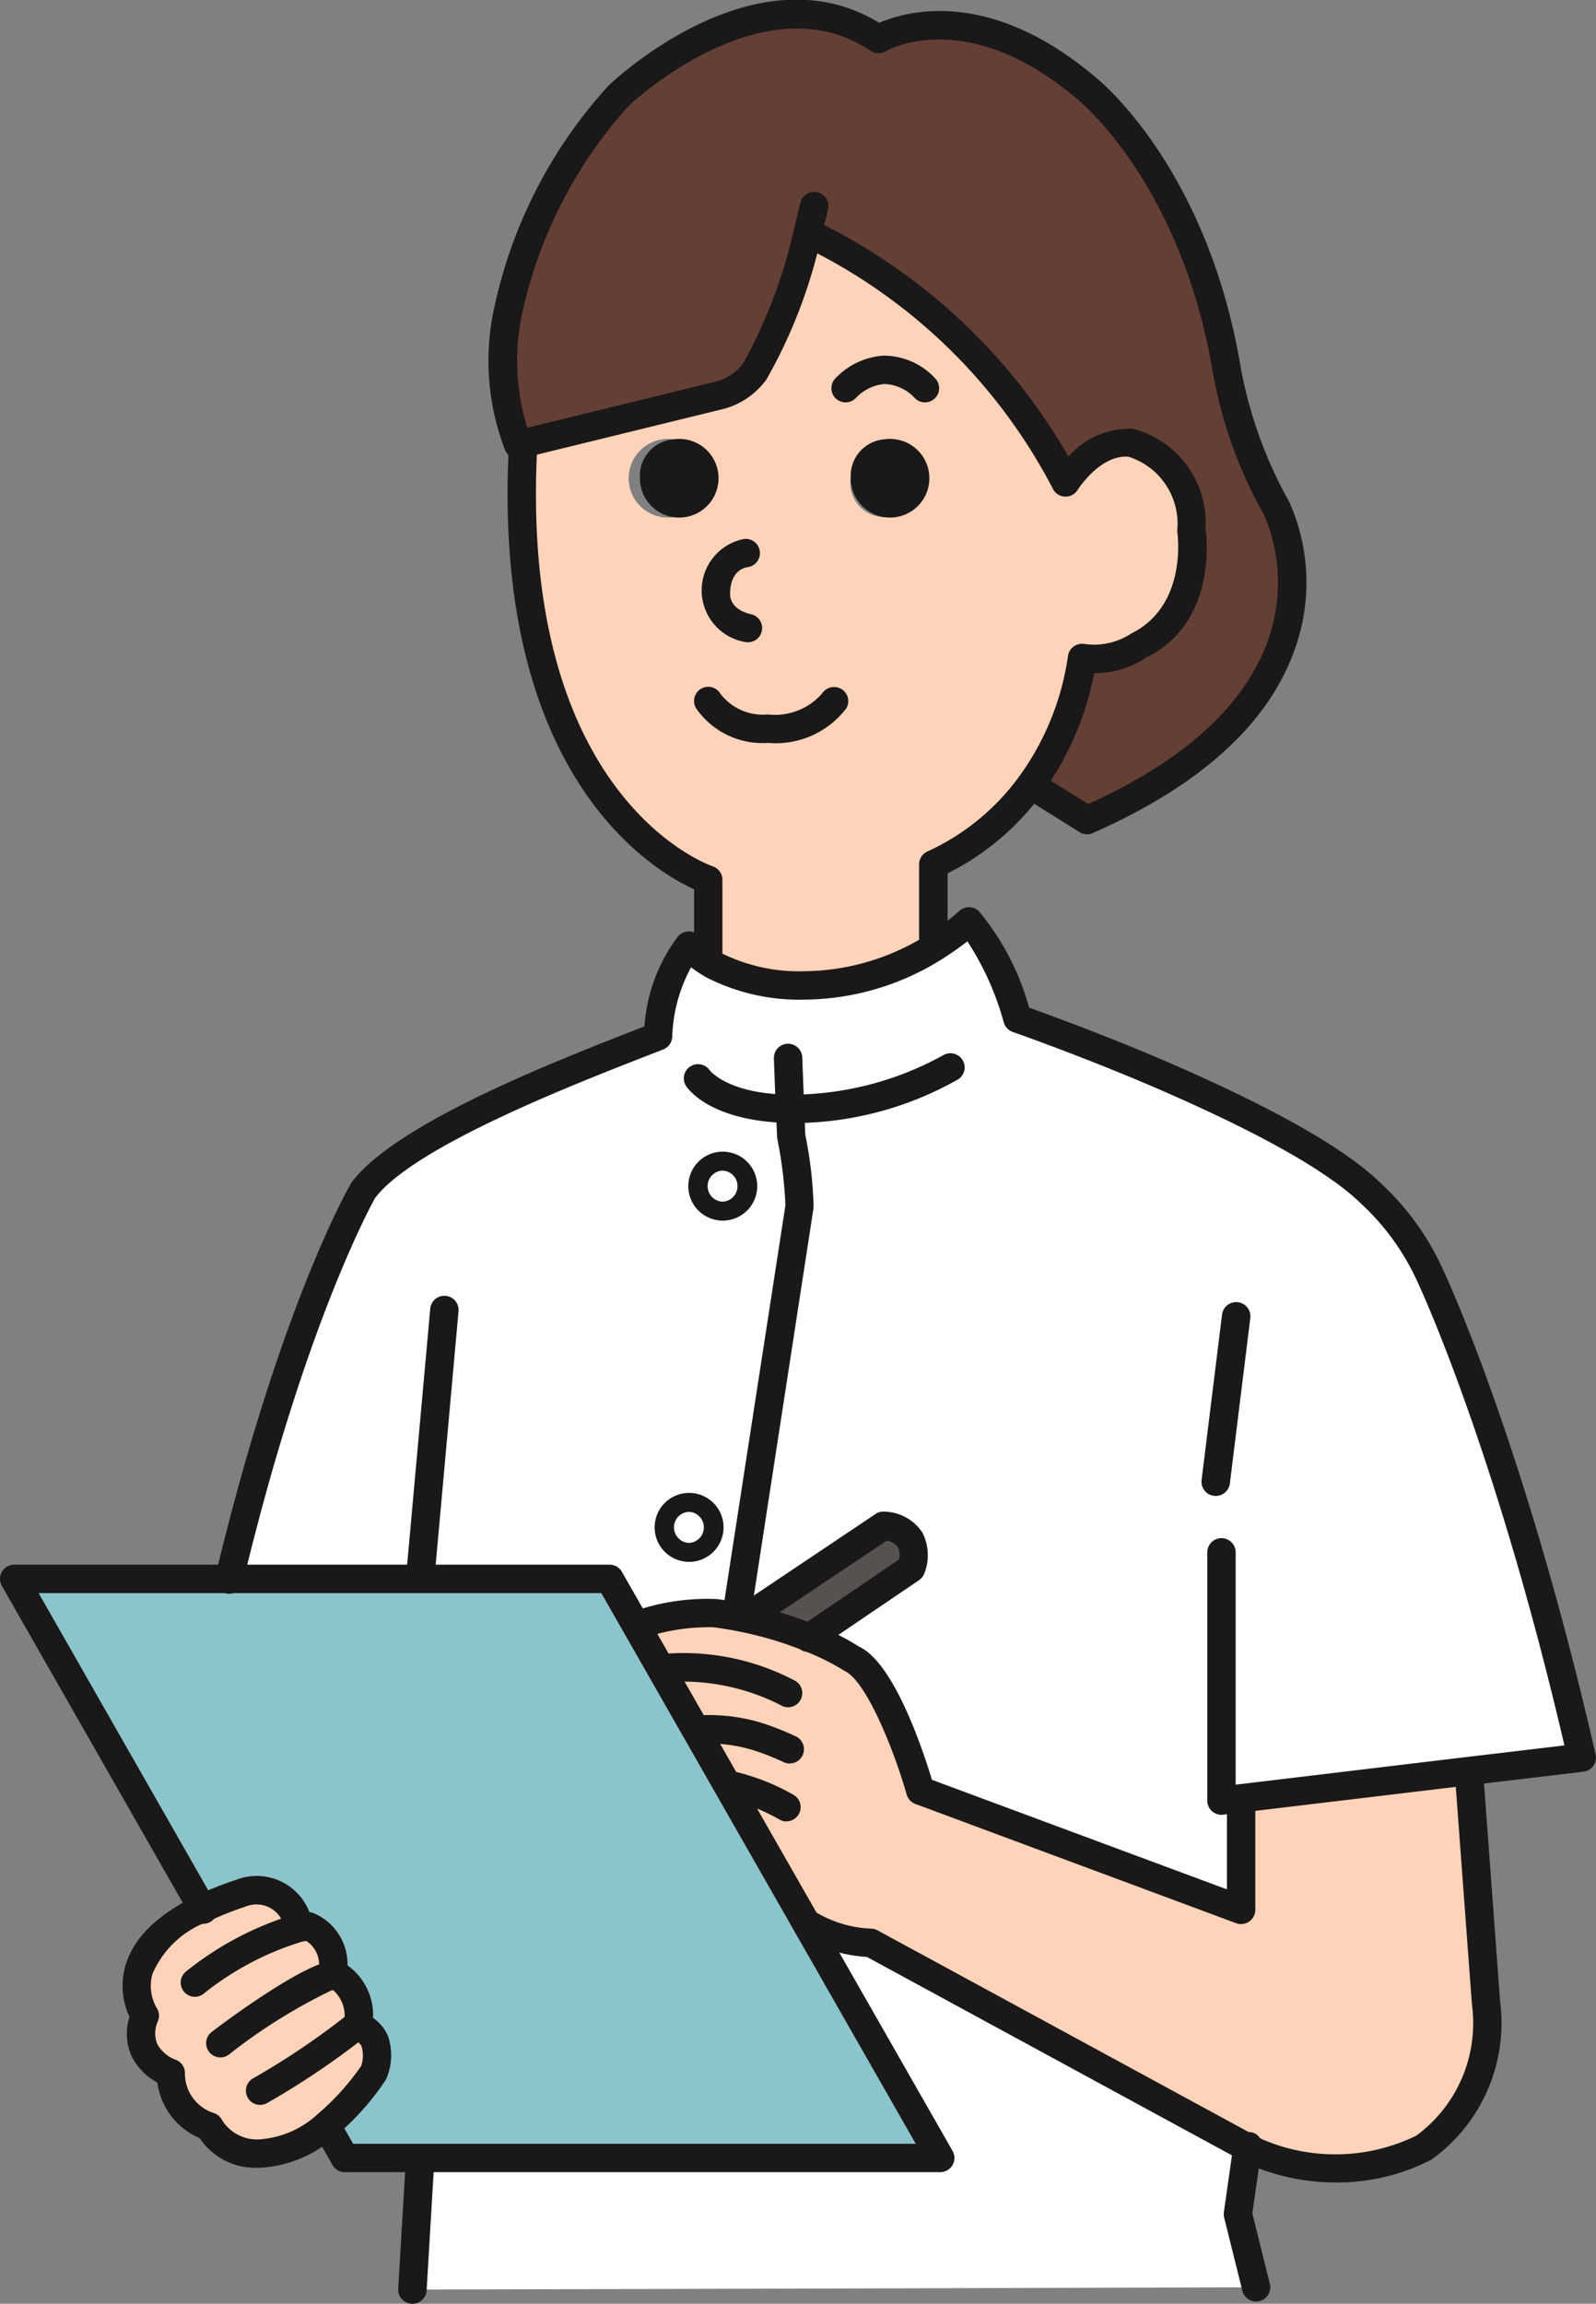<svg id="Group_237" data-name="Group 237" xmlns="http://www.w3.org/2000/svg" xmlns:xlink="http://www.w3.org/1999/xlink" width="74.109" height="106.913" viewBox="0 0 74.109 106.913">
  <rect x="0" y="0" width="74.109" height="106.913" fill="#808080" stroke="none"/>
  <defs>
    <clipPath id="clip-path">
      <rect id="Rectangle_140" data-name="Rectangle 140" width="74.109" height="106.913" fill="none"/>
    </clipPath>
  </defs>
  <g id="Group_236" data-name="Group 236" clip-path="url(#clip-path)">
    <path id="Path_2091" data-name="Path 2091" d="M173.552,14.649a23.176,23.176,0,0,1-2.461,6.442,2.992,2.992,0,0,1-1.538,1.072l-9.219,2.259-.22.053a10.877,10.877,0,0,1-.466-6.222,21.7,21.7,0,0,1,5.141-9.983s6.609-6.3,12.048-2.61c0,0,4.113-2.461,9.693,2.3,0,0,4.912,3.919,6.459,12.9a20.514,20.514,0,0,0,2.355,6.6s4.4,8.6-8.814,14.439l-2.461-1.538-.149-.114a13.066,13.066,0,0,0,2.373-5.87,3.754,3.754,0,0,0,2.689-.615c3-1.459,2.382-5.378,2.382-5.378A3.841,3.841,0,0,0,188.6,24.4c-1.837-.158-3.067,1.837-3.067,1.837a26.011,26.011,0,0,0-11.925-11.565Z" transform="translate(-136.051 -3.841)" fill="#643f36"/>
    <path id="Path_2092" data-name="Path 2092" d="M172.467,83.372a1.825,1.825,0,1,0,1.564,1.8,1.693,1.693,0,0,0-1.564-1.8m-7,.193,9.219-2.259a2.993,2.993,0,0,0,1.538-1.072,23.175,23.175,0,0,0,2.461-6.442l.053.018a26.011,26.011,0,0,1,11.925,11.565s1.23-1.995,3.067-1.837a3.841,3.841,0,0,1,2.768,3.99s.615,3.92-2.382,5.378a3.754,3.754,0,0,1-2.689.615,13.065,13.065,0,0,1-2.373,5.87,11.474,11.474,0,0,1-4.535,3.709v3.761a15.481,15.481,0,0,1-5.835,1.555,11.74,11.74,0,0,1-4.614-.747v-3.858s-9.517-3.225-8.595-20.195Zm18.358,1.608a1.585,1.585,0,1,0-1.573,1.81,1.7,1.7,0,0,0,1.573-1.81" transform="translate(-141.188 -62.984)" fill="#ffd3b9"/>
    <path id="Path_2093" data-name="Path 2093" d="M271.267,139.19a1.825,1.825,0,1,1-1.564,1.8,1.7,1.7,0,0,1,1.564-1.8" transform="translate(-230.199 -118.802)" fill="#1a1818"/>
    <path id="Path_2094" data-name="Path 2094" d="M204.43,139.19a1.825,1.825,0,1,1-1.564,1.8,1.7,1.7,0,0,1,1.564-1.8" transform="translate(-173.151 -118.802)" fill="#1a1818"/>
    <path id="Path_2095" data-name="Path 2095" d="M267.928,114.846a.657.657,0,0,1-.456-.184,2.007,2.007,0,0,0-1.435-.667,2.079,2.079,0,0,0-1.3.63.659.659,0,0,1-.986-.875,3.411,3.411,0,0,1,2.22-1.072,3.254,3.254,0,0,1,2.413,1.033.659.659,0,0,1-.457,1.135Z" transform="translate(-224.979 -96.172)" fill="#1a1818"/>
    <path id="Path_2096" data-name="Path 2096" d="M224.631,175.546a.66.66,0,0,1-.123-.012,2.43,2.43,0,0,1-.058-4.783.659.659,0,1,1,.15,1.31c-.178.028-.8.2-.8,1.243,0,.719.856.915.953.935a.659.659,0,0,1-.127,1.306Z" transform="translate(-189.898 -145.738)" fill="#1a1818"/>
    <path id="Path_2097" data-name="Path 2097" d="M223.452,220.207a3.741,3.741,0,0,1-3.343-1.619.659.659,0,1,1,1.149-.646,2.488,2.488,0,0,0,2.194.947,2.9,2.9,0,0,0,2.517-.974.665.665,0,0,1,.906-.2.654.654,0,0,1,.217.893A4.118,4.118,0,0,1,223.452,220.207Z" transform="translate(-187.796 -185.732)" fill="#1a1818"/>
    <path id="Path_2098" data-name="Path 2098" d="M170.23,161.807a.606.606,0,0,1-.659-.593v-3.548c-1.955-.891-9.429-5.318-8.594-20.672a.659.659,0,0,1,1.316.072c-.881,16.21,7.781,19.407,8.15,19.536a.662.662,0,0,1,.445.623v3.858A.719.719,0,0,1,170.23,161.807Z" transform="translate(-137.343 -116.395)" fill="#1a1818"/>
    <path id="Path_2099" data-name="Path 2099" d="M258.325,103.791a.652.652,0,0,1-.659-.65V99.362a.659.659,0,0,1,.384-.6,10.834,10.834,0,0,0,4.277-3.5,12.537,12.537,0,0,0,2.249-5.544.66.66,0,0,1,.748-.59,3.13,3.13,0,0,0,2.189-.48c2.633-1.3,2.159-4.619,2.138-4.76a3.259,3.259,0,0,0-2.264-3.448c-1.312-.107-2.349,1.525-2.36,1.542a.66.66,0,0,1-1.164-.083,25.608,25.608,0,0,0-11.612-11.238.659.659,0,1,1,.581-1.183A27.186,27.186,0,0,1,264.6,80.432a3.8,3.8,0,0,1,2.994-1.289,4.511,4.511,0,0,1,3.371,4.646c.02.077.643,4.317-2.752,5.971a4.173,4.173,0,0,1-2.417.721,13.965,13.965,0,0,1-2.4,5.561,12.119,12.119,0,0,1-4.407,3.734v3.347A.667.667,0,0,1,258.325,103.791Z" transform="translate(-214.989 -59.245)" fill="#1a1818"/>
    <path id="Path_2100" data-name="Path 2100" d="M182.685,38.638a.659.659,0,0,1-.349-.1L179.875,37a.659.659,0,1,1,.7-1.118l2.163,1.352c4.454-2.025,7.256-4.57,8.331-7.567a7.979,7.979,0,0,0-.156-5.828,20.937,20.937,0,0,1-2.421-6.809c-1.484-8.612-6.17-12.437-6.217-12.475C177.14.173,173.48,2.215,173.326,2.3a.665.665,0,0,1-.7-.022C167.679-1.072,161.46,4.764,161.4,4.824a21.1,21.1,0,0,0-4.947,9.623,10.5,10.5,0,0,0,.235,5.325l8.864-2.172a2.363,2.363,0,0,0,1.162-.82h0a23.361,23.361,0,0,0,2.356-6.222l.3-1.227a.659.659,0,1,1,1.28.314l-.308,1.239a23.691,23.691,0,0,1-2.555,6.655,3.633,3.633,0,0,1-1.925,1.342l-9.443,2.312a.659.659,0,0,1-.756-.373,11.478,11.478,0,0,1-.507-6.632,22.151,22.151,0,0,1,5.308-10.3c.3-.288,6.831-6.409,12.568-2.91,1.208-.527,5.118-1.676,10.078,2.557.192.153,5.11,4.167,6.681,13.29a20.059,20.059,0,0,0,2.279,6.386,9.156,9.156,0,0,1,.246,6.867c-1.219,3.434-4.37,6.294-9.368,8.5A.659.659,0,0,1,182.685,38.638Z" transform="translate(-132.204 0.082)" fill="#1a1818"/>
    <path id="Path_2101" data-name="Path 2101" d="M242.735,483.445l-6.406,4.289a17.5,17.5,0,0,1,2.962.9l4.728-3.208a1.376,1.376,0,0,0-1.283-1.977" transform="translate(-201.713 -412.633)" fill="#575250"/>
    <path id="Path_2102" data-name="Path 2102" d="M21.161,523.207a12.23,12.23,0,0,1-2.171,2.4l.009.009.852,1.5H47.5l-6.231-10.906L36.233,507.4l-1.7-2.97-1.151-2.012-1.239-2.171H4.5l8.735,15.3a15.075,15.075,0,0,1,1.784-.712,2,2,0,0,1,2.61,1.23l.088.378a3.954,3.954,0,0,1,.448-.07,1.9,1.9,0,0,1,1.09,2.259,1.127,1.127,0,0,1,.141-.035,2.187,2.187,0,0,1,1.072,2.3l-.044.088c1.494.545.738,2.223.738,2.223" transform="translate(-3.84 -426.971)" fill="#8bc4cb"/>
    <path id="Path_2103" data-name="Path 2103" d="M222.36,367.89a1.16,1.16,0,1,0,1.151,1.16,1.152,1.152,0,0,0-1.151-1.16" transform="translate(-188.808 -314.004)" fill="#fff"/>
    <path id="Path_2104" data-name="Path 2104" d="M211.681,476.005a1.16,1.16,0,1,0,1.151,1.16,1.152,1.152,0,0,0-1.151-1.16" transform="translate(-179.693 -406.283)" fill="#fff"/>
    <path id="Path_2105" data-name="Path 2105" d="M149.013,609.259l6.231,10.906H131.086v.158l-.352,5.95c18.9-.044,32.85-.088,39.177-.105l-.844-3.392.439-3.093-17.488-9.5a6.031,6.031,0,0,1-3-.923Z" transform="translate(-111.585 -520.018)" fill="#fff"/>
    <path id="Path_2106" data-name="Path 2106" d="M94,318.9a1.16,1.16,0,1,0,1.151,1.16A1.151,1.151,0,0,0,94,318.9m1.564-15.836a1.16,1.16,0,1,0,1.151,1.16,1.152,1.152,0,0,0-1.151-1.16m24.079,34.748-14.9-5.536s-1.538-5.369-3.225-6.143a10.473,10.473,0,0,0-1.731-.879c-.062-.026-.132-.053-.2-.079l4.728-3.208a1.375,1.375,0,0,0-1.283-1.977l-6.406,4.288c-.018,0-.026-.009-.044-.009-.422-.088-.879-.167-1.353-.229a9.683,9.683,0,0,0-3.638.563l-.035.018-1.239-2.171H72.656c3.006-12.54,6.248-18.077,6.248-18.077,2.048-2.7,10.282-5.783,13.665-7.11a7.408,7.408,0,0,1,1.432-4.2,3.732,3.732,0,0,0,1.213.94h.009a8.725,8.725,0,0,0,4.2.905,11.5,11.5,0,0,0,6.1-1.854,10.725,10.725,0,0,0,1.485-1.116,12.24,12.24,0,0,1,2.25,4.508s2.76.958,6.081,2.355c3.761,1.6,8.261,3.752,10.3,5.73a11.845,11.845,0,0,1,2.759,3.788s3.691,7.681,7.066,22.427l-5.255.624-10.572,1.266.009.105Z" transform="translate(-62.014 -249.173)" fill="#fff"/>
    <path id="Path_2107" data-name="Path 2107" d="M53.593,605.208a2.186,2.186,0,0,0-1.072-2.3,1.1,1.1,0,0,0-.141.035,1.9,1.9,0,0,0-1.09-2.259,3.954,3.954,0,0,0-.448.07l-.088-.378a2,2,0,0,0-2.61-1.23,15.055,15.055,0,0,0-1.784.712c-4.535,2.188-2.672,4.974-2.672,4.974a1.963,1.963,0,0,0,1.2,2.663,2.6,2.6,0,0,0,1.793,2.478,2.588,2.588,0,0,0,2.61,1.23,5.066,5.066,0,0,0,2.821-1.283,12.228,12.228,0,0,0,2.171-2.4s.756-1.678-.738-2.223Z" transform="translate(-36.966 -511.283)" fill="#ffd3b9"/>
    <path id="Path_2108" data-name="Path 2108" d="M209.632,528.486l-.062.035,1.7,2.97.29-.167a7.726,7.726,0,0,1,3.076.536l.835-2.223a10.471,10.471,0,0,0-5.835-1.151" transform="translate(-178.873 -451.065)" fill="#ffd3b9"/>
    <path id="Path_2109" data-name="Path 2109" d="M230.087,535.817l.325.176a9.357,9.357,0,0,0,7.839-.149,7.221,7.221,0,0,0,2.918-6.758l-.773-10.44-.035-.3-10.572,1.265.009.105v5.071l-14.9-5.537s-1.538-5.369-3.225-6.143a10.472,10.472,0,0,0-1.731-.879c-.062-.026-.132-.053-.2-.079a17.507,17.507,0,0,0-2.962-.9c-.018,0-.026-.009-.044-.009-.422-.088-.879-.167-1.353-.229a9.683,9.683,0,0,0-3.638.563l-.035.018,1.151,2.012.062-.035a10.471,10.471,0,0,1,5.835,1.151l-.835,2.223a7.728,7.728,0,0,0-3.076-.536l-.29.167,5.036,8.814h.009a6.031,6.031,0,0,0,3,.923Z" transform="translate(-172.165 -436.154)" fill="#ffd3b9"/>
    <path id="Path_2110" data-name="Path 2110" d="M229.908,357.67a.666.666,0,0,1-.1-.008.659.659,0,0,1-.551-.752l2.882-18.666a19.652,19.652,0,0,0-.381-3.114l-.066-1.336-.088-2.359a.659.659,0,1,1,1.317-.049l.14,3.582a18.766,18.766,0,0,1,.387,3.376l-2.89,18.766A.659.659,0,0,1,229.908,357.67Z" transform="translate(-195.669 -282.305)" fill="#1a1818"/>
    <path id="Path_2111" data-name="Path 2111" d="M114.841,329.557a.659.659,0,0,1-.659-.659V317.377a.659.659,0,0,1,1.318,0v10.781l.17-.02,10.57-1.265,4.526-.537c-3.271-14.027-6.816-21.5-6.852-21.574a11.27,11.27,0,0,0-2.606-3.583c-1.605-1.556-5-3.439-10.117-5.613-3.26-1.371-6.012-2.33-6.04-2.339a.66.66,0,0,1-.421-.453,13.3,13.3,0,0,0-1.687-3.754c-.263.206-.618.468-1.056.747a12.139,12.139,0,0,1-6.454,1.958,9.49,9.49,0,0,1-4.456-.954.607.607,0,0,1-.064-.03,5.614,5.614,0,0,1-.8-.516,7.21,7.21,0,0,0-.874,3.2.661.661,0,0,1-.418.612l-.681.266c-3.535,1.378-10.891,4.245-12.7,6.628.012-.011-3.191,5.56-6.132,17.832h0l-.006.027a.659.659,0,0,1-1.3-.145.766.766,0,0,1,.026-.185v0c2.994-12.492,6.186-18.027,6.321-18.256,2.077-2.745,9.387-5.594,13.315-7.125l.284-.111A7.8,7.8,0,0,1,89.6,288.8a.659.659,0,0,1,1.043.033h0a3.244,3.244,0,0,0,.938.717.61.61,0,0,1,.064.03,8.091,8.091,0,0,0,3.887.826,10.822,10.822,0,0,0,5.745-1.751,10.273,10.273,0,0,0,1.385-1.038.66.66,0,0,1,.92.012,11.949,11.949,0,0,1,2.323,4.466c.828.3,3.148,1.141,5.8,2.256,5.266,2.239,8.8,4.212,10.5,5.864a12.376,12.376,0,0,1,2.916,4.025c.016.028,3.74,7.867,7.093,22.516a.659.659,0,0,1-.565.8l-5.255.624-10.571,1.265-.907.106A.66.66,0,0,1,114.841,329.557Z" transform="translate(-58.123 -245.335)" fill="#1a1818"/>
    <path id="Line_7" data-name="Line 7" d="M-3.84,2.768H-3.88a.659.659,0,0,1-.619-.7l.352-5.949a.659.659,0,0,1,.7-.619.659.659,0,0,1,.619.7l-.352,5.949A.659.659,0,0,1-3.84,2.768Z" transform="translate(22.99 104.146)" fill="#1a1818"/>
    <path id="Path_2112" data-name="Path 2112" d="M130.01,423.745l-.665-.006-.65-.108,1.127-12.483a.659.659,0,0,1,1.313.118Z" transform="translate(-109.844 -350.413)" fill="#1a1818"/>
    <path id="Line_8" data-name="Line 8" d="M-3.84,4.49a.665.665,0,0,1-.082-.005A.659.659,0,0,1-4.5,3.75l.949-7.672A.659.659,0,0,1-2.811-4.5a.659.659,0,0,1,.573.735l-.949,7.672A.659.659,0,0,1-3.84,4.49Z" transform="translate(60.295 64.934)" fill="#1a1818"/>
    <path id="Path_2113" data-name="Path 2113" d="M221.772,336.834c-3.764-.038-4.846-1.562-4.958-1.736a.659.659,0,0,1,1.1-.724c.034.045.88,1.112,3.74,1.142a14.647,14.647,0,0,0,7.129-1.841.659.659,0,0,1,.7,1.114A15.535,15.535,0,0,1,221.772,336.834Z" transform="translate(-184.967 -284.714)" fill="#1a1818"/>
    <path id="Path_2114" data-name="Path 2114" d="M276.324,578.133a10.155,10.155,0,0,1-4.027-.84l-.379-.2-17.354-9.427a6.691,6.691,0,0,1-3.183-1.027.659.659,0,0,1,.73-1.1,5.412,5.412,0,0,0,2.634.813.667.667,0,0,1,.313.08l17.812,9.675a8.584,8.584,0,0,0,7.2-.144,6.474,6.474,0,0,0,2.589-6.081l-.78-10.494a.659.659,0,0,1,1.315-.1l.773,10.44a7.8,7.8,0,0,1-3.2,7.351A9.561,9.561,0,0,1,276.324,578.133Z" transform="translate(-214.31 -476.848)" fill="#1a1818"/>
    <path id="Path_2115" data-name="Path 2115" d="M226.159,521.611a.658.658,0,0,1-.23-.041l-14.9-5.536a.659.659,0,0,1-.4-.436c-.6-2.109-1.894-5.28-2.866-5.725a11.2,11.2,0,0,0-1.709-.869l-.175-.069a16.914,16.914,0,0,0-2.869-.87c-.452-.094-.892-.17-1.349-.229a9.368,9.368,0,0,0-3.357.538.659.659,0,1,1-.394-1.258,10.287,10.287,0,0,1,3.913-.588c.5.065.973.147,1.41.238a18.221,18.221,0,0,1,3.115.938l.218.086a11.048,11.048,0,0,1,1.843.94c1.62.733,2.967,4.776,3.393,6.185L225.5,520v-4.122a.659.659,0,0,1,1.318,0v5.071a.659.659,0,0,1-.659.659Z" transform="translate(-168.528 -432.317)" fill="#1a1818"/>
    <path id="Path_2116" data-name="Path 2116" d="M43.659,523.936H16.012a.659.659,0,0,1-.573-.334l-.852-1.5a.659.659,0,0,1,1.147-.651l.663,1.169H42.523l-14.6-25.555H1.794l8.172,14.314a.641.641,0,0,1-.141.906.674.674,0,0,1-.932-.149l-.026-.035L.087,496.73a.659.659,0,0,1,.572-.986H28.306a.659.659,0,0,1,.572.332L44.231,522.95a.659.659,0,0,1-.572.986Z" transform="translate(0 -423.13)" fill="#1a1818"/>
    <path id="Path_2117" data-name="Path 2117" d="M389.444,683.341a.659.659,0,0,1-.639-.5l-.844-3.392a.659.659,0,0,1-.013-.252l.439-3.093a.719.719,0,0,1,.751-.626.605.605,0,0,1,.572.674l-.018.132-.422,2.972.813,3.268a.66.66,0,0,1-.64.818Z" transform="translate(-331.118 -576.533)" fill="#1a1818"/>
    <path id="Path_2118" data-name="Path 2118" d="M211.984,526.454a.657.657,0,0,1-.359-.107,10.06,10.06,0,0,0-5.449-1.045.659.659,0,1,1-.054-1.317,11.07,11.07,0,0,1,6.224,1.259.659.659,0,0,1-.362,1.21Z" transform="translate(-175.391 -447.223)" fill="#1a1818"/>
    <path id="Path_2119" data-name="Path 2119" d="M223.277,545.6a.656.656,0,0,1-.288-.067c-.012-.006-.349-.168-.86-.363a7.192,7.192,0,0,0-2.788-.5.659.659,0,1,1-.106-1.314,8.33,8.33,0,0,1,3.356.574c.594.226.976.413.976.413a.659.659,0,0,1-.29,1.251Z" transform="translate(-186.605 -463.757)" fill="#1a1818"/>
    <path id="Path_2120" data-name="Path 2120" d="M230.7,563.58a.657.657,0,0,1-.341-.1,9.057,9.057,0,0,0-2.339-.924.659.659,0,1,1,.3-1.284,10.251,10.251,0,0,1,2.724,1.081.659.659,0,0,1-.344,1.222Z" transform="translate(-194.184 -479.05)" fill="#1a1818"/>
    <path id="Path_2121" data-name="Path 2121" d="M235.517,485.456a.651.651,0,0,1-.541-.268.627.627,0,0,1,.127-.891l.062-.044,4.547-3.085a.849.849,0,0,0-.045-.575.8.8,0,0,0-.524-.3l-6.19,4.143a.7.7,0,0,1-.929-.269.615.615,0,0,1,.25-.859l6.352-4.255a.659.659,0,0,1,.444-.107,2.159,2.159,0,0,1,1.734.978,2.3,2.3,0,0,1,.081,1.9.659.659,0,0,1-.24.3l-4.728,3.208A.716.716,0,0,1,235.517,485.456Z" transform="translate(-197.97 -408.792)" fill="#1a1818"/>
    <path id="Path_2122" data-name="Path 2122" d="M57.957,609.767a.659.659,0,0,1-.414-1.173,14.751,14.751,0,0,1,5.107-2.672,4.533,4.533,0,0,1,.5-.079.659.659,0,0,1,.283.029,2.563,2.563,0,0,1,1.536,2.983q0,.03-.012.06a.659.659,0,0,1-1.308-.114.785.785,0,0,1,.018-.156,1.3,1.3,0,0,0-.542-1.47c-.065.009-.131.02-.2.035a13.69,13.69,0,0,0-4.563,2.412A.657.657,0,0,1,57.957,609.767Z" transform="translate(-48.905 -517.099)" fill="#1a1818"/>
    <path id="Path_2123" data-name="Path 2123" d="M45.1,608.006a3.1,3.1,0,0,1-2.7-1.375,3.266,3.266,0,0,1-1.965-2.579,2.776,2.776,0,0,1-1.193-1.221,2.517,2.517,0,0,1-.1-1.82,3.417,3.417,0,0,1-.206-2.327c.355-1.3,1.467-2.412,3.305-3.3a15.844,15.844,0,0,1,1.862-.744,2.626,2.626,0,0,1,3.438,1.631.659.659,0,1,1-1.239.449,1.323,1.323,0,0,0-1.768-.834,14.612,14.612,0,0,0-1.719.685A4.462,4.462,0,0,0,40.2,599.03a2.071,2.071,0,0,0,.2,1.556.659.659,0,0,1,.068.6,1.347,1.347,0,0,0-.036,1.083,1.643,1.643,0,0,0,.837.72.659.659,0,0,1,.447.607,1.919,1.919,0,0,0,1.316,1.862.674.674,0,0,1,.406.336,1.92,1.92,0,0,0,1.927.876,4.406,4.406,0,0,0,2.5-1.141,11.581,11.581,0,0,0,2.037-2.251,1.554,1.554,0,0,0,.024-.883.528.528,0,0,0-.159-.209,37.072,37.072,0,0,1-4.235,2.818.659.659,0,0,1-.652-1.146,35.07,35.07,0,0,0,4.389-2.96.673.673,0,0,1,.645-.11l.026.009a1.987,1.987,0,0,1,1.2,1.089,2.762,2.762,0,0,1-.088,2.025,12.351,12.351,0,0,1-2.353,2.637,5.631,5.631,0,0,1-3.206,1.433A2.674,2.674,0,0,1,45.1,608.006Z" transform="translate(-33.128 -507.405)" fill="#1a1818"/>
    <path id="Path_2124" data-name="Path 2124" d="M66,625.535a.659.659,0,0,1-.4-1.184c.384-.293,3.8-2.871,5.423-3.279l.172-.042a.659.659,0,0,1,.414.052,2.834,2.834,0,0,1,1.441,2.979.659.659,0,1,1-1.308-.164,1.584,1.584,0,0,0-.523-1.5A25.747,25.747,0,0,0,66.4,625.4.656.656,0,0,1,66,625.535Z" transform="translate(-55.767 -530.055)" fill="#1a1818"/>
    <path id="Path_2125" data-name="Path 2125" d="M219.8,364.89a1.6,1.6,0,1,1-1.591,1.6A1.6,1.6,0,0,1,219.8,364.89Zm0,2.32a.721.721,0,0,0,0-1.441.721.721,0,0,0,0,1.441Z" transform="translate(-186.248 -311.443)" fill="#1a1818"/>
    <path id="Path_2126" data-name="Path 2126" d="M209.121,473.005a1.6,1.6,0,1,1-1.591,1.6A1.6,1.6,0,0,1,209.121,473.005Zm0,2.32a.721.721,0,0,0,0-1.441.721.721,0,0,0,0,1.441Z" transform="translate(-177.132 -403.722)" fill="#1a1818"/>
  </g>
</svg>
